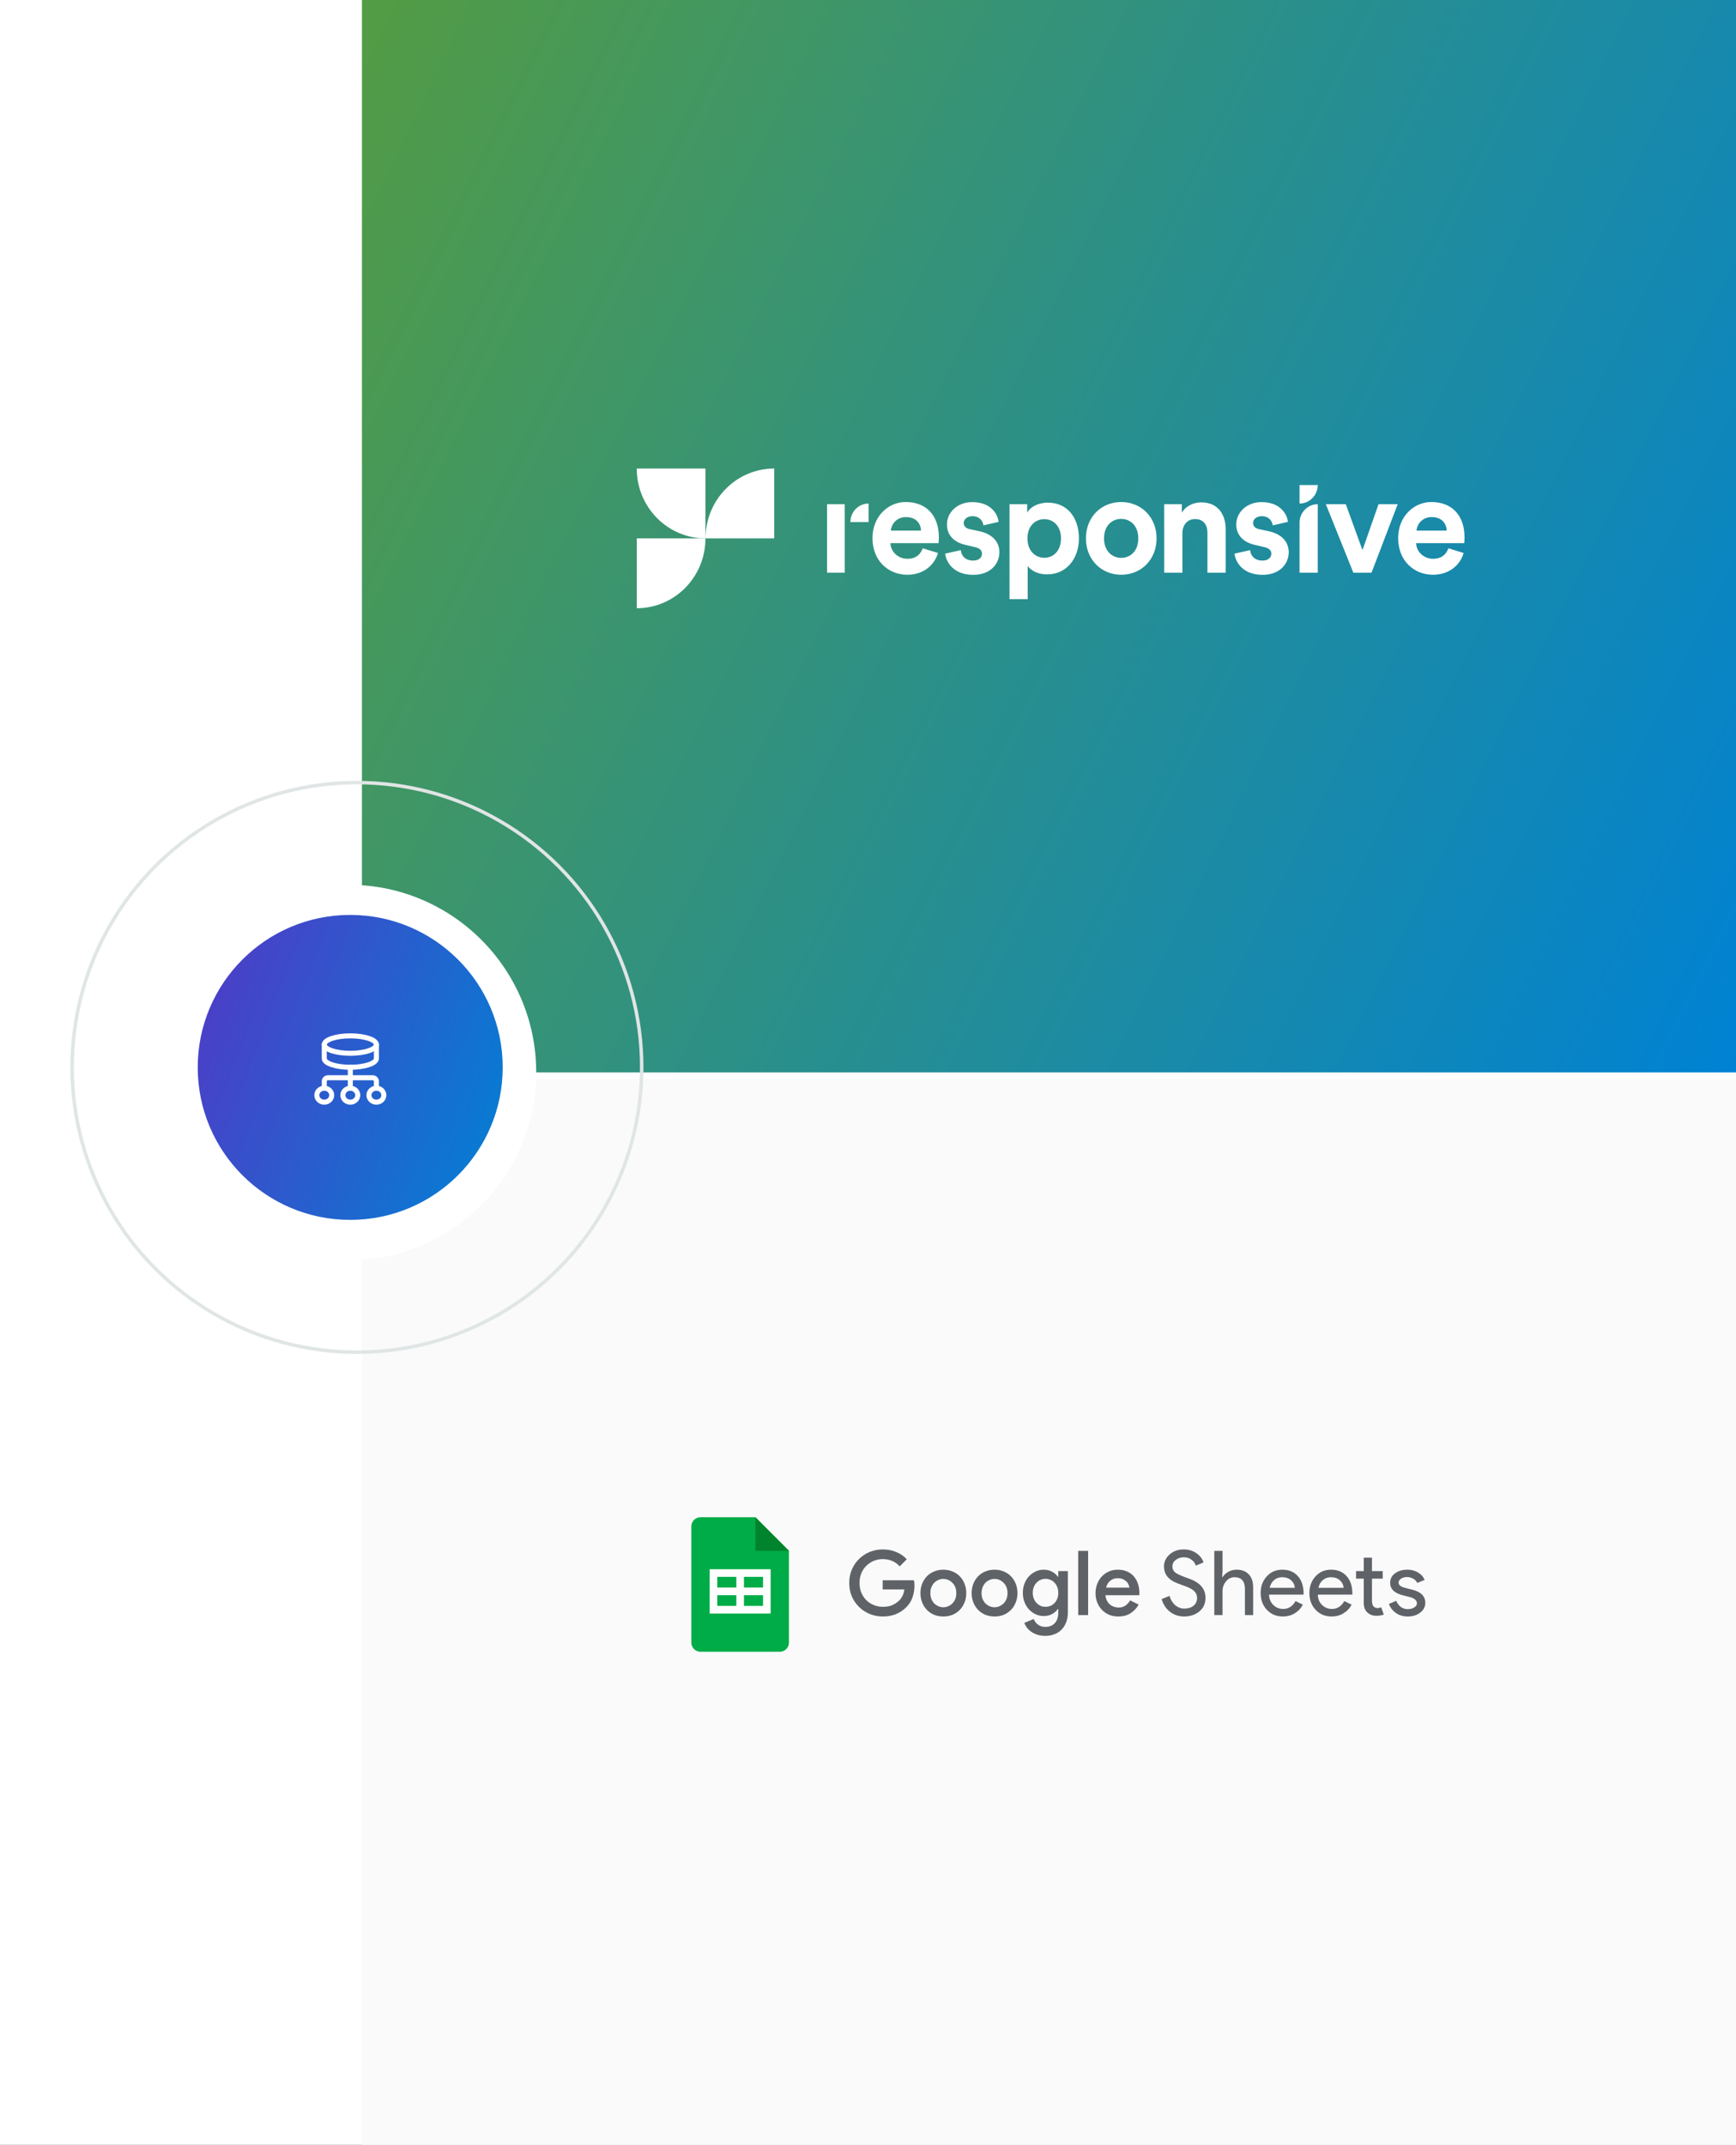 <svg width="518" height="640" viewBox="0 0 518 640" fill="none" xmlns="http://www.w3.org/2000/svg">
<rect x="0" y="0" width="518" height="640" fill="#333333" stroke="none"/>
<g clip-path="url(#clip0_4176_2021)">
<rect width="518" height="640" fill="white"/>
<rect width="410" height="320" transform="translate(108 322)" fill="#FAFAFA"/>
<mask id="mask0_4176_2021" style="mask-type:luminance" maskUnits="userSpaceOnUse" x="199" y="450" width="44" height="45">
<path d="M242.701 450.9H199V494.684H242.701V450.9Z" fill="white"/>
</mask>
<g mask="url(#mask0_4176_2021)">
<path d="M232.686 492.86H209.015C207.506 492.86 206.283 491.635 206.283 490.123V455.461C206.283 453.949 207.506 452.725 209.015 452.725H225.402L235.417 462.758V490.123C235.417 491.635 234.195 492.86 232.686 492.86Z" fill="#00AC47"/>
<path d="M225.402 452.725L235.417 462.758H225.402V452.725Z" fill="#00832D"/>
<path d="M227.678 468.231H221.988H219.712H214.022H211.746V470.512V473.704V475.985V479.177V481.458H214.022H219.712H221.988H227.678H229.955V479.177V475.985V473.704V470.512V468.231H227.678ZM214.022 470.512H219.712V473.704H214.022V470.512ZM214.022 479.177V475.985H219.712V479.177H214.022ZM227.678 479.177H221.988V475.985H227.678V479.177ZM227.678 473.704H221.988V470.512H227.678V473.704Z" fill="white"/>
</g>
<path d="M263.388 471.532H272.708C272.744 471.764 272.78 472.014 272.815 472.281C272.851 472.531 272.868 472.799 272.868 473.084C272.868 474.226 272.69 475.358 272.334 476.482C271.978 477.606 271.373 478.605 270.518 479.479C269.646 480.388 268.622 481.093 267.447 481.593C266.272 482.092 264.928 482.342 263.415 482.342C262.044 482.342 260.744 482.092 259.516 481.593C258.305 481.093 257.246 480.397 256.338 479.505C255.43 478.614 254.708 477.561 254.174 476.348C253.658 475.117 253.4 473.78 253.4 472.335C253.4 470.89 253.658 469.561 254.174 468.348C254.708 467.117 255.43 466.056 256.338 465.164C257.246 464.272 258.305 463.576 259.516 463.077C260.744 462.577 262.044 462.328 263.415 462.328C264.875 462.328 266.219 462.586 267.447 463.104C268.694 463.621 269.735 464.343 270.572 465.271L268.462 467.385C267.839 466.689 267.1 466.154 266.245 465.779C265.409 465.405 264.456 465.217 263.388 465.217C262.48 465.217 261.607 465.387 260.771 465.726C259.934 466.065 259.195 466.546 258.554 467.171C257.913 467.777 257.406 468.517 257.032 469.391C256.658 470.266 256.471 471.247 256.471 472.335C256.471 473.423 256.658 474.404 257.032 475.278C257.406 476.152 257.913 476.901 258.554 477.525C259.195 478.132 259.934 478.605 260.771 478.944C261.607 479.283 262.489 479.452 263.415 479.452C264.643 479.452 265.631 479.265 266.379 478.89C267.145 478.515 267.786 478.078 268.302 477.579C268.676 477.222 269.005 476.759 269.29 476.188C269.575 475.599 269.762 474.957 269.851 474.261H263.388V471.532ZM281.481 468.375C282.478 468.375 283.395 468.553 284.232 468.91C285.069 469.249 285.79 469.73 286.395 470.355C287 470.979 287.472 471.719 287.81 472.575C288.149 473.432 288.318 474.359 288.318 475.358C288.318 476.357 288.149 477.285 287.81 478.141C287.472 478.997 287 479.737 286.395 480.362C285.79 480.986 285.069 481.477 284.232 481.833C283.395 482.172 282.478 482.342 281.481 482.342C280.484 482.342 279.567 482.172 278.73 481.833C277.894 481.477 277.173 480.986 276.567 480.362C275.962 479.737 275.49 478.997 275.152 478.141C274.814 477.285 274.644 476.357 274.644 475.358C274.644 474.359 274.814 473.432 275.152 472.575C275.49 471.719 275.962 470.979 276.567 470.355C277.173 469.73 277.894 469.249 278.73 468.91C279.567 468.553 280.484 468.375 281.481 468.375ZM281.481 479.586C281.98 479.586 282.46 479.488 282.923 479.291C283.386 479.095 283.796 478.819 284.152 478.462C284.526 478.105 284.819 477.668 285.033 477.151C285.247 476.616 285.353 476.018 285.353 475.358C285.353 474.698 285.247 474.11 285.033 473.592C284.819 473.057 284.526 472.611 284.152 472.254C283.796 471.898 283.386 471.621 282.923 471.425C282.46 471.229 281.98 471.131 281.481 471.131C280.983 471.131 280.502 471.229 280.039 471.425C279.576 471.621 279.158 471.898 278.784 472.254C278.428 472.611 278.143 473.057 277.929 473.592C277.716 474.11 277.609 474.698 277.609 475.358C277.609 476.018 277.716 476.616 277.929 477.151C278.143 477.668 278.428 478.105 278.784 478.462C279.158 478.819 279.576 479.095 280.039 479.291C280.502 479.488 280.983 479.586 281.481 479.586ZM296.759 468.375C297.756 468.375 298.673 468.553 299.51 468.91C300.347 469.249 301.068 469.73 301.673 470.355C302.278 470.979 302.75 471.719 303.088 472.575C303.427 473.432 303.596 474.359 303.596 475.358C303.596 476.357 303.427 477.285 303.088 478.141C302.75 478.997 302.278 479.737 301.673 480.362C301.068 480.986 300.347 481.477 299.51 481.833C298.673 482.172 297.756 482.342 296.759 482.342C295.762 482.342 294.845 482.172 294.008 481.833C293.172 481.477 292.45 480.986 291.845 480.362C291.24 479.737 290.768 478.997 290.43 478.141C290.091 477.285 289.922 476.357 289.922 475.358C289.922 474.359 290.091 473.432 290.43 472.575C290.768 471.719 291.24 470.979 291.845 470.355C292.45 469.73 293.172 469.249 294.008 468.91C294.845 468.553 295.762 468.375 296.759 468.375ZM296.759 479.586C297.258 479.586 297.738 479.488 298.201 479.291C298.664 479.095 299.074 478.819 299.43 478.462C299.803 478.105 300.097 477.668 300.311 477.151C300.525 476.616 300.631 476.018 300.631 475.358C300.631 474.698 300.525 474.11 300.311 473.592C300.097 473.057 299.803 472.611 299.43 472.254C299.074 471.898 298.664 471.621 298.201 471.425C297.738 471.229 297.258 471.131 296.759 471.131C296.261 471.131 295.78 471.229 295.317 471.425C294.854 471.621 294.436 471.898 294.062 472.254C293.706 472.611 293.421 473.057 293.207 473.592C292.993 474.11 292.887 474.698 292.887 475.358C292.887 476.018 292.993 476.616 293.207 477.151C293.421 477.668 293.706 478.105 294.062 478.462C294.436 478.819 294.854 479.095 295.317 479.291C295.78 479.488 296.261 479.586 296.759 479.586ZM311.877 488.121C310.969 488.121 310.159 487.996 309.446 487.747C308.752 487.515 308.147 487.211 307.63 486.837C307.114 486.462 306.687 486.043 306.349 485.579C306.028 485.116 305.788 484.67 305.628 484.241L308.458 483.091C308.708 483.787 309.135 484.348 309.74 484.777C310.345 485.223 311.058 485.445 311.877 485.445C313.105 485.445 314.058 485.071 314.734 484.322C315.429 483.573 315.776 482.538 315.776 481.218V480.148H315.616C315.206 480.736 314.636 481.227 313.906 481.619C313.194 482.012 312.357 482.208 311.396 482.208C310.595 482.208 309.82 482.038 309.073 481.7C308.325 481.361 307.657 480.888 307.07 480.281C306.5 479.675 306.046 478.944 305.708 478.087C305.369 477.231 305.2 476.295 305.2 475.278C305.2 474.261 305.369 473.334 305.708 472.495C306.046 471.639 306.5 470.908 307.07 470.301C307.657 469.695 308.325 469.222 309.073 468.883C309.82 468.544 310.595 468.375 311.396 468.375C312.357 468.375 313.194 468.571 313.906 468.963C314.636 469.356 315.206 469.846 315.616 470.435H315.776V468.803H318.633V481.164C318.633 482.288 318.455 483.278 318.099 484.134C317.761 485.008 317.289 485.74 316.684 486.328C316.096 486.917 315.384 487.363 314.547 487.666C313.728 487.97 312.838 488.121 311.877 488.121ZM311.984 479.452C312.464 479.452 312.936 479.363 313.399 479.184C313.862 479.006 314.262 478.739 314.601 478.382C314.957 478.025 315.242 477.588 315.455 477.071C315.669 476.553 315.776 475.956 315.776 475.278C315.776 474.618 315.669 474.029 315.455 473.512C315.242 472.977 314.957 472.54 314.601 472.201C314.262 471.844 313.862 471.577 313.399 471.398C312.936 471.202 312.464 471.104 311.984 471.104C311.485 471.104 311.004 471.202 310.541 471.398C310.096 471.577 309.696 471.844 309.34 472.201C308.983 472.558 308.699 472.995 308.485 473.512C308.271 474.029 308.165 474.618 308.165 475.278C308.165 475.938 308.271 476.527 308.485 477.044C308.699 477.561 308.983 477.998 309.34 478.355C309.696 478.712 310.096 478.988 310.541 479.184C311.004 479.363 311.485 479.452 311.984 479.452ZM321.721 481.914V462.756H324.685V481.914H321.721ZM339.761 478.783C339.21 479.8 338.425 480.647 337.411 481.325C336.396 482.003 335.15 482.342 333.672 482.342C332.693 482.342 331.785 482.172 330.948 481.833C330.13 481.477 329.417 480.986 328.811 480.362C328.207 479.737 327.735 479.006 327.396 478.168C327.058 477.311 326.888 476.375 326.888 475.358C326.888 474.413 327.049 473.521 327.369 472.683C327.69 471.826 328.135 471.086 328.704 470.462C329.292 469.82 329.996 469.311 330.814 468.937C331.634 468.562 332.542 468.375 333.538 468.375C334.553 468.375 335.453 468.544 336.235 468.883C337.037 469.222 337.714 469.695 338.265 470.301C338.817 470.908 339.236 471.639 339.52 472.495C339.824 473.351 339.974 474.288 339.974 475.305C339.974 475.394 339.974 475.474 339.974 475.545C339.957 475.635 339.948 475.715 339.948 475.786C339.931 475.858 339.921 475.929 339.921 476H329.853C329.906 476.625 330.058 477.169 330.307 477.633C330.557 478.096 330.859 478.48 331.215 478.783C331.589 479.086 331.999 479.309 332.443 479.452C332.889 479.595 333.325 479.666 333.752 479.666C334.606 479.666 335.31 479.461 335.862 479.051C336.414 478.64 336.868 478.132 337.224 477.525L339.761 478.783ZM337.01 473.726C336.975 473.458 336.886 473.164 336.743 472.843C336.619 472.504 336.414 472.201 336.129 471.933C335.862 471.648 335.506 471.407 335.06 471.211C334.633 471.015 334.109 470.917 333.485 470.917C332.63 470.917 331.892 471.175 331.268 471.693C330.664 472.192 330.253 472.87 330.04 473.726H337.01ZM359.705 476.803C359.705 478.48 359.091 479.827 357.862 480.843C356.616 481.842 355.102 482.342 353.322 482.342C351.737 482.342 350.34 481.878 349.13 480.95C347.918 480.023 347.082 478.756 346.619 477.151L348.969 476.188C349.13 476.759 349.352 477.276 349.637 477.74C349.921 478.203 350.251 478.605 350.625 478.944C351.016 479.265 351.443 479.523 351.907 479.72C352.369 479.898 352.859 479.987 353.376 479.987C354.497 479.987 355.414 479.702 356.127 479.131C356.838 478.542 357.195 477.766 357.195 476.803C357.195 476 356.901 475.314 356.313 474.743C355.761 474.19 354.728 473.655 353.216 473.137C351.684 472.584 350.732 472.21 350.358 472.014C348.328 470.979 347.314 469.454 347.314 467.438C347.314 466.029 347.874 464.825 348.996 463.826C350.135 462.827 351.533 462.328 353.189 462.328C354.648 462.328 355.913 462.702 356.981 463.451C358.049 464.183 358.761 465.101 359.118 466.207L356.821 467.171C356.607 466.457 356.18 465.869 355.539 465.405C354.915 464.923 354.15 464.682 353.242 464.682C352.281 464.682 351.47 464.95 350.812 465.485C350.153 465.984 349.824 466.635 349.824 467.438C349.824 468.098 350.081 468.669 350.598 469.151C351.168 469.632 352.405 470.203 354.311 470.863C356.25 471.523 357.631 472.335 358.45 473.298C359.286 474.243 359.705 475.412 359.705 476.803ZM362.334 462.756H364.791V468.803L364.685 470.622H364.791C365.165 469.98 365.735 469.445 366.501 469.017C367.284 468.589 368.093 468.375 368.931 468.375C370.533 468.375 371.762 468.839 372.616 469.766C373.488 470.676 373.925 471.978 373.925 473.673V481.914H371.468V474.154C371.468 471.8 370.426 470.622 368.343 470.622C367.345 470.622 366.501 471.041 365.806 471.88C365.129 472.7 364.791 473.664 364.791 474.77V481.914H362.334V462.756ZM382.783 482.342C380.86 482.342 379.276 481.682 378.029 480.362C376.784 479.042 376.16 477.374 376.16 475.358C376.16 473.36 376.765 471.702 377.976 470.381C379.187 469.044 380.736 468.375 382.622 468.375C384.563 468.375 386.104 469.008 387.243 470.274C388.401 471.523 388.978 473.28 388.978 475.545L388.952 475.813H378.67C378.706 477.097 379.134 478.132 379.952 478.917C380.771 479.702 381.751 480.094 382.889 480.094C384.457 480.094 385.685 479.309 386.575 477.74L388.765 478.81C388.177 479.916 387.359 480.781 386.308 481.405C385.276 482.03 384.101 482.342 382.783 482.342ZM378.857 473.78H386.361C386.291 472.87 385.917 472.121 385.24 471.532C384.582 470.926 383.691 470.622 382.569 470.622C381.644 470.622 380.843 470.908 380.165 471.478C379.508 472.049 379.071 472.816 378.857 473.78ZM397.33 482.342C395.407 482.342 393.823 481.682 392.576 480.362C391.331 479.042 390.707 477.374 390.707 475.358C390.707 473.36 391.313 471.702 392.523 470.381C393.734 469.044 395.283 468.375 397.17 468.375C399.111 468.375 400.651 469.008 401.79 470.274C402.948 471.523 403.526 473.28 403.526 475.545L403.499 475.813H393.217C393.254 477.097 393.681 478.132 394.499 478.917C395.319 479.702 396.298 480.094 397.437 480.094C399.004 480.094 400.232 479.309 401.122 477.74L403.312 478.81C402.725 479.916 401.906 480.781 400.855 481.405C399.823 482.03 398.648 482.342 397.33 482.342ZM393.404 473.78H400.909C400.838 472.87 400.464 472.121 399.787 471.532C399.129 470.926 398.238 470.622 397.116 470.622C396.191 470.622 395.39 470.908 394.713 471.478C394.055 472.049 393.618 472.816 393.404 473.78ZM410.662 482.128C409.594 482.128 408.704 481.798 407.992 481.138C407.297 480.478 406.942 479.559 406.924 478.382V471.05H404.627V468.803H406.924V464.789H409.38V468.803H412.585V471.05H409.38V477.579C409.38 478.453 409.549 479.051 409.888 479.372C410.227 479.675 410.609 479.827 411.036 479.827C411.232 479.827 411.419 479.809 411.597 479.773C411.792 479.72 411.971 479.657 412.131 479.586L412.906 481.78C412.265 482.012 411.517 482.128 410.662 482.128ZM425.297 478.275C425.297 479.416 424.798 480.38 423.802 481.164C422.805 481.949 421.55 482.342 420.036 482.342C418.719 482.342 417.561 482.003 416.564 481.325C415.568 480.629 414.855 479.72 414.428 478.596L416.618 477.659C416.938 478.444 417.401 479.06 418.006 479.505C418.629 479.934 419.307 480.148 420.036 480.148C420.819 480.148 421.47 479.978 421.986 479.639C422.52 479.3 422.787 478.899 422.787 478.435C422.787 477.597 422.146 476.981 420.864 476.589L418.621 476.027C416.075 475.385 414.802 474.154 414.802 472.335C414.802 471.14 415.282 470.185 416.244 469.472C417.224 468.74 418.469 468.375 419.983 468.375C421.14 468.375 422.181 468.651 423.107 469.204C424.051 469.757 424.71 470.497 425.084 471.425L422.894 472.335C422.645 471.782 422.234 471.354 421.665 471.05C421.113 470.729 420.49 470.569 419.796 470.569C419.155 470.569 418.576 470.729 418.06 471.05C417.561 471.371 417.312 471.764 417.312 472.228C417.312 472.977 418.015 473.512 419.422 473.833L421.398 474.341C423.997 474.984 425.297 476.295 425.297 478.275Z" fill="#5F6368"/>
<rect x="108" width="410" height="320" fill="url(#paint0_linear_4176_2021)"/>
<circle cx="104" cy="320" r="56" fill="white"/>
<circle cx="106.5" cy="318.5" r="84.982" stroke="#E0E5E5" stroke-width="1.035"/>
<circle cx="104.5" cy="318.5" r="45.5" fill="url(#paint1_linear_4176_2021)"/>
<path fill-rule="evenodd" clip-rule="evenodd" d="M112.311 328.875V328.875C111.083 328.875 110.089 327.942 110.089 326.791V326.791C110.089 325.64 111.083 324.708 112.311 324.708V324.708C113.539 324.708 114.533 325.64 114.533 326.791V326.791C114.533 327.942 113.539 328.875 112.311 328.875Z" stroke="white" stroke-width="1.5" stroke-linecap="round" stroke-linejoin="round"/>
<path d="M104.533 318.458V324.708" stroke="white" stroke-width="1.5" stroke-linecap="round" stroke-linejoin="round"/>
<path fill-rule="evenodd" clip-rule="evenodd" d="M104.533 328.875V328.875C103.306 328.875 102.311 327.942 102.311 326.791V326.791C102.311 325.64 103.306 324.708 104.533 324.708V324.708C105.761 324.708 106.756 325.64 106.756 326.791V326.791C106.756 327.942 105.761 328.875 104.533 328.875Z" stroke="white" stroke-width="1.5" stroke-linecap="round" stroke-linejoin="round"/>
<path fill-rule="evenodd" clip-rule="evenodd" d="M96.755 328.875V328.875C95.528 328.875 94.533 327.942 94.533 326.791V326.791C94.533 325.64 95.528 324.708 96.755 324.708V324.708C97.983 324.708 98.978 325.64 98.978 326.791V326.791C98.978 327.942 97.983 328.875 96.755 328.875Z" stroke="white" stroke-width="1.5" stroke-linecap="round" stroke-linejoin="round"/>
<path d="M96.756 324.708V322.625C96.756 322.05 97.253 321.583 97.867 321.583H111.2C111.813 321.583 112.311 322.05 112.311 322.625V324.708" stroke="white" stroke-width="1.5" stroke-linecap="round" stroke-linejoin="round"/>
<path fill-rule="evenodd" clip-rule="evenodd" d="M96.756 311.688C96.756 310.249 100.238 309.083 104.533 309.083C108.829 309.083 112.311 310.249 112.311 311.688V315.854C112.311 317.293 108.829 318.458 104.533 318.458C100.238 318.458 96.756 317.293 96.756 315.854V311.688Z" stroke="white" stroke-width="1.5" stroke-linecap="round" stroke-linejoin="round"/>
<path d="M112.311 311.688C112.311 313.126 108.829 314.292 104.533 314.292C100.238 314.292 96.756 313.126 96.756 311.688" stroke="white" stroke-width="1.5" stroke-linecap="round" stroke-linejoin="round"/>
<g clip-path="url(#clip1_4176_2021)">
<path d="M279.881 165.009C278.848 168.536 275.67 171.498 270.718 171.498C265.209 171.498 260.337 167.459 260.337 160.566C260.337 154.05 265.077 149.796 270.215 149.796C276.438 149.796 280.145 153.835 280.145 160.378C280.145 161.158 280.066 161.993 280.066 162.074H265.686C265.818 164.766 268.069 166.732 270.744 166.732C273.286 166.732 274.664 165.44 275.326 163.609L279.881 165.009ZM274.822 158.331C274.743 156.285 273.445 154.292 270.32 154.292C267.513 154.292 265.951 156.446 265.818 158.331H274.822Z" fill="white"/>
<path d="M286.687 164.147C286.819 165.763 287.984 167.27 290.368 167.27C292.168 167.27 293.016 166.301 293.016 165.224C293.016 164.309 292.407 163.555 290.844 163.232L288.196 162.612C284.303 161.751 282.555 159.381 282.555 156.5C282.555 152.838 285.733 149.823 290.076 149.823C295.797 149.823 297.73 153.511 297.968 155.719L293.44 156.769C293.281 155.558 292.407 154.023 290.129 154.023C288.699 154.023 287.561 154.885 287.561 156.069C287.561 157.066 288.302 157.685 289.388 157.9L292.248 158.52C296.22 159.354 298.206 161.805 298.206 164.793C298.206 168.105 295.664 171.525 290.394 171.525C284.356 171.525 282.264 167.54 282.026 165.197L286.687 164.147Z" fill="white"/>
<path d="M301.225 178.768V150.442H306.495V152.946C307.396 151.357 309.647 149.984 312.666 149.984C318.545 149.984 321.934 154.562 321.934 160.62C321.934 166.813 318.121 171.39 312.454 171.39C309.673 171.39 307.634 170.259 306.654 168.886V178.768H301.225ZM311.606 154.912C308.826 154.912 306.575 157.039 306.575 160.647C306.575 164.255 308.826 166.436 311.606 166.436C314.387 166.436 316.585 164.309 316.585 160.647C316.585 157.039 314.387 154.912 311.606 154.912Z" fill="white"/>
<path d="M345.106 160.647C345.106 166.921 340.578 171.498 334.567 171.498C328.555 171.498 324.027 166.921 324.027 160.647C324.027 154.319 328.555 149.796 334.567 149.796C340.552 149.823 345.106 154.346 345.106 160.647ZM339.651 160.647C339.651 156.769 337.188 154.831 334.54 154.831C331.892 154.831 329.429 156.769 329.429 160.647C329.429 164.47 331.892 166.463 334.54 166.463C337.215 166.463 339.651 164.524 339.651 160.647Z" fill="white"/>
<path d="M352.813 170.879H347.384V150.442H352.654V152.973C353.872 150.846 356.282 149.904 358.453 149.904C363.432 149.904 365.736 153.512 365.736 158.008V170.879H360.281V158.951C360.281 156.662 359.169 154.885 356.573 154.885C354.216 154.885 352.813 156.743 352.813 159.112V170.879Z" fill="white"/>
<path d="M373.019 164.147C373.151 165.763 374.316 167.27 376.7 167.27C378.501 167.27 379.348 166.301 379.348 165.224C379.348 164.309 378.739 163.555 377.176 163.232L374.528 162.612C370.635 161.751 368.888 159.381 368.888 156.5C368.888 152.838 372.065 149.823 376.409 149.823C382.129 149.823 384.062 153.511 384.3 155.719L379.772 156.769C379.613 155.558 378.739 154.023 376.461 154.023C375.031 154.023 373.893 154.885 373.893 156.069C373.893 157.066 374.634 157.685 375.72 157.9L378.58 158.52C382.552 159.354 384.539 161.805 384.539 164.793C384.539 168.105 381.996 171.525 376.726 171.525C370.688 171.525 368.596 167.54 368.358 165.197L373.019 164.147Z" fill="white"/>
<path d="M387.769 170.879V155.962C387.769 152.919 390.206 150.442 393.198 150.442V170.879H387.769Z" fill="white"/>
<path d="M409.247 170.879H403.818L395.608 150.442H401.567L406.545 164.147L411.339 150.442H417.059L409.247 170.879Z" fill="white"/>
<path d="M436.735 165.009C435.702 168.536 432.524 171.498 427.572 171.498C422.064 171.498 417.191 167.459 417.191 160.566C417.191 154.05 421.932 149.796 427.069 149.796C433.292 149.796 437 153.835 437 160.378C437 161.158 436.921 161.993 436.921 162.074H422.541C422.673 164.766 424.924 166.732 427.599 166.732C430.141 166.732 431.518 165.44 432.18 163.609L436.735 165.009ZM431.677 158.331C431.598 156.285 430.3 154.292 427.175 154.292C424.368 154.292 422.806 156.446 422.673 158.331H431.677Z" fill="white"/>
<path d="M387.769 144.734H393.198C393.198 147.776 390.762 150.253 387.769 150.253V144.734Z" fill="white"/>
<path d="M252.048 153.458V150.442H246.778V170.879H252.048V153.458Z" fill="white"/>
<path d="M259.172 155.773H253.743C253.743 152.731 256.179 150.253 259.172 150.253V155.773Z" fill="white"/>
<path fill-rule="evenodd" clip-rule="evenodd" d="M210.497 139.806V160.647C199.189 160.647 190 151.33 190 139.806H210.497Z" fill="white"/>
<path fill-rule="evenodd" clip-rule="evenodd" d="M231.02 160.647V139.806C219.686 139.806 210.523 149.149 210.523 160.647H231.02Z" fill="white"/>
<path fill-rule="evenodd" clip-rule="evenodd" d="M190 160.647V181.488C201.334 181.488 210.497 172.144 210.497 160.647H190Z" fill="white"/>
</g>
</g>
<defs>
<linearGradient id="paint0_linear_4176_2021" x1="108" y1="0" x2="564.684" y2="225.423" gradientUnits="userSpaceOnUse">
<stop stop-color="#539C44"/>
<stop offset="1" stop-color="#0082D4"/>
</linearGradient>
<linearGradient id="paint1_linear_4176_2021" x1="59" y1="273" x2="168.767" y2="315.288" gradientUnits="userSpaceOnUse">
<stop stop-color="#5238C6"/>
<stop offset="1" stop-color="#0082D4"/>
</linearGradient>
<clipPath id="clip0_4176_2021">
<rect width="518" height="640" fill="white"/>
</clipPath>
<clipPath id="clip1_4176_2021">
<rect width="247" height="61.75" fill="white" transform="translate(190 129)"/>
</clipPath>
</defs>
</svg>
